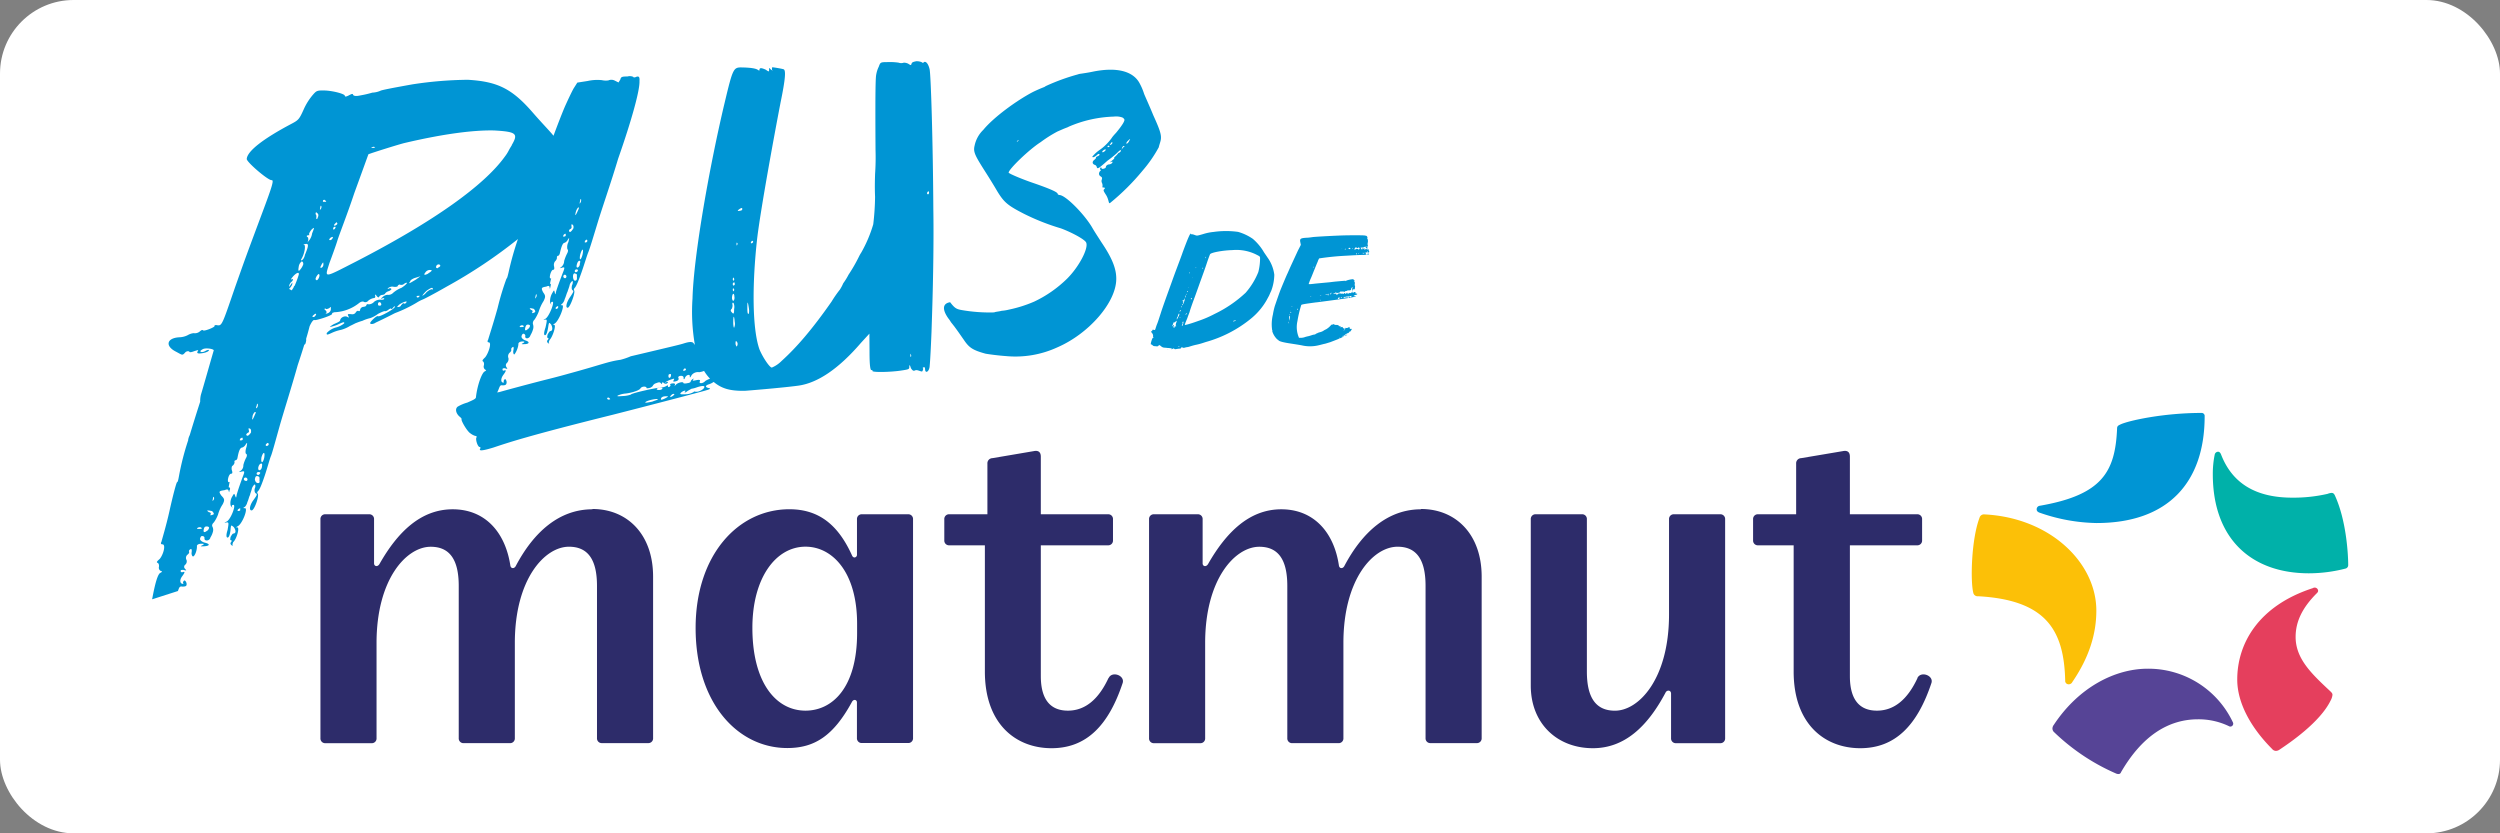 <?xml version="1.0" encoding="utf-8"?>
<svg xmlns="http://www.w3.org/2000/svg" viewBox="0 0 603.78 201.26">
  <rect x="0" y="0" width="603.78" height="201.26" fill="#808080" stroke="none"/>
  <defs>
    <style>.cls-1{fill:#fff;}.cls-2{fill:#0095d4;}.cls-3{fill:#2d2c6a;}.cls-4{fill:#00b1a9;}.cls-5{fill:#fcc007;}.cls-6{fill:#564496;}.cls-7{fill:#e53f5d;}</style>
  </defs>
  <g id="Calque_2" data-name="Calque 2">
    <g id="Logo">
      <rect class="cls-1" width="603.78" height="201.26" rx="17.78"/>
      <path class="cls-2" d="M225.41,50.39c-.09-16.16-.59-32.32-.9-33.67s-.92-2-1.36-1.72c-.22.28-.34.18-.58,0a3.31,3.31,0,0,0-1.29-.21c-.69.15-1,.22-1.13.59s-.09.49-.81,0a2.55,2.55,0,0,0-1.05-.25,1.87,1.87,0,0,1-1.28,0,15.16,15.16,0,0,0-2.78-.13c-1.63,0-1.62.1-2,1.12a6.94,6.94,0,0,0-.7,2.71c-.15,2.36-.12,10.48-.08,17.36a58,58,0,0,1-.11,5.86c0,.35-.12,2.83,0,5.5a61,61,0,0,1-.44,6.62,31.93,31.93,0,0,1-2.88,6.8,8.89,8.89,0,0,0-.57,1,38.1,38.1,0,0,1-2.52,4.38,15.07,15.07,0,0,1-1.28,2.07,9.63,9.63,0,0,1-.81,1.53,28.31,28.31,0,0,0-2,2.88c-4.63,6.63-8.38,11-12.06,14.33a7.33,7.33,0,0,1-2.36,1.61c-.5.07-2.19-2.44-3-4.39-1.7-4.8-1.85-15.31-.53-27,.88-7.13,4-24.21,5.63-32.65,1.21-5.85,1.3-7.81.72-8s-2.34-.45-2.68-.49c-.12,0-.12.36-.12.59.24.29.24.29-.23,0-.47-.47-.47-.59-.46,0s-.12.48-.82,0c-1.05-.48-1.51-.5-1.51.07,0,.23-.12.14-.35,0-.47-.37-1.75-.57-3.84-.61s-2.21.1-4.22,8.53c-3.61,15.15-7.48,36.81-7.76,47.27a46.68,46.68,0,0,0,.58,11.24,2.5,2.5,0,0,0-.52-.62c-.43-.19-1-.15-2.35.29-1,.3-4,1-6.52,1.6s-5.35,1.27-6.09,1.44a16.62,16.62,0,0,1-2.47.85c-3.11.44-4.41,1.14-12.54,3.35-2.57.73-5,1.33-5.6,1.48s-6.36,1.63-11.25,3c-.6,0-.5.39-.13-.55s.44-1.22,1-1.1c.76,0,1-.17,1-.83-.06-.4-.28-.79-.46-.65a1,1,0,0,0-.28.54c.13.13.1.26-.06.27-.61,0-.7-.91,0-1.86s.74-1.23.25-1.08c-.19.14-.46,0-.43-.11-.06-.4.09-.41.55-.42.7.24.7.24.37-.28a.76.76,0,0,1,.06-.93,1.32,1.32,0,0,0,.44-1.22,1.18,1.18,0,0,1,.31-1.34c.36-.28.46-.68.33-.81a.76.76,0,0,1,.43-.55c.18-.13.24.26.12.8s.06,1.06.21,1,.88-1.23,1-2.43c-.06-.39.3-.67.91-.7s.72.11.21.39-.37.28.24.26c1.36,0,1.48-.59.21-.94-.54-.25-.9-.63-.81-1s.31-.68.58-.56.36.39.33.52c-.19.81,1,.76,1.24-.18a5.49,5.49,0,0,0,.6-1.35,2,2,0,0,0,0-1.34,1.14,1.14,0,0,1,.39-1.08,9.93,9.93,0,0,0,1-1.9,10,10,0,0,1,1.18-2.58c.54-1.09.45-1.35-.11-2.12-.5-1-.47-1.18.75-1.37.66-.29.78-.16.83.23s.06.4.18-.14.19-.81-.11-.79l.15-.67.15-.68c-.36.29-.38-.24-.26-.78s.42-1.22.72-1.23.36-.29.21-.94a1.45,1.45,0,0,1,.24-1.08,1.45,1.45,0,0,0,.48-.82c-.06-.39.12-.53.27-.54s.36-.29.42-.56c.39-1.74.72-2.56,1.16-2.58a1.47,1.47,0,0,0,.74-.7c.45-.69.42-.55.18.52a2.63,2.63,0,0,0-.25,1.74c.27.12.15.66-.09,1.07a10.51,10.51,0,0,0-.69,1.76,1.91,1.91,0,0,1-.59,1.36c-.54.43-.54.43.08.26s.77-.17.15,1.33c-.72,1.9-1.08,2.84-1.56,4.33-.21.94-.21.94-.36.28s-.18-.52-.65.3-.64,2.16-.28,2.54c.27.12.27.12,0-.13.06-.27.09-.41.39-.42.6,0-.78,3.5-1.65,4.07-.51.28-.69.42-.21.27.63-.16.57.11.18,1.86-.42,1.22-.43,1.88-.12,1.87s.6-.69.84-2.43c.15-.68.15-.68.63-.16.42.78.39,1.58-.21,1.61-.15,0-.39.41-.63.82-.09.41-.18.81,0,.8.3,0,.24.26,0,.54s-.12.53.13.79c.3,0,.3,0,.18-.14s.09-.4.15-.67c.75-.7,1.7-3.67,1.1-3.65-.3,0-.3,0,.06-.27,1-.44,2.63-4.51,1.88-4.48-.3,0-.45,0-.09-.26a2.28,2.28,0,0,0,.72-1.24c.27-.54.45-1.35.68-1.76.06-.27.39-1.09.48-1.49a1.74,1.74,0,0,1,.68-1.1c.15,0,.18.53-.09,1.07-.12.54-.09,1.07.18,1.2s.21.39-.65,1.63-1.16,2.58-.56,2.56,2-4,1.51-4.21c-.09-.26.09-.4.12-.54.32-.15,1-1.78,1.71-3.81s1.35-4.21,1.65-4.89,1.32-4.07,2.31-7.32,3.33-10,4.87-15.2c3.3-9.4,5.29-16.68,5.16-18.79.08-1-.17-1.22-.79-1-.32.19-.74.16-.71,0a2.1,2.1,0,0,0-1.4-.09c-1.29,0-1.58.08-1.72.73l-.44.72-.9-.45a1.8,1.8,0,0,0-1.55-.05,4.18,4.18,0,0,1-1.55-.06,10.75,10.75,0,0,0-3.46.2l-2.49.39-.9,1.42c-.48.84-1.56,3.15-2.16,4.51-.69,1.63-1.63,4.05-2.69,6.9l-.06-.06c-.67-.87-2.89-3.16-4.79-5.35-5.11-5.93-8.59-7.67-15.83-8.1a92.53,92.53,0,0,0-13.38,1.1q-7.47,1.33-7.74,1.55a5.44,5.44,0,0,1-1.95.45,25.18,25.18,0,0,1-2.93.68c-1,.22-1.43.14-1.7-.09-.09-.38-.25-.36-1.12.11-.68.32-.84.34-.92,0s-2.3-1.05-4.61-1.21c-2-.05-2.17,0-3,.94a14.54,14.54,0,0,0-2.26,3.53c-1.13,2.53-1.31,2.68-3.07,3.61-6.7,3.55-10.65,6.57-10.73,8.48.14.88,5.17,5.15,6,5.09.65-.06.2,1.38-2.83,9.43-3.44,9.23-3.44,9.23-6,16.47-3.07,8.93-3.15,9.32-4.28,9.14-.47-.1-.67,0-.69.17.28.24-2.42,1.32-2.71,1.08s-.51,0-.9.31a1.81,1.81,0,0,1-1.4.35,3.41,3.41,0,0,0-1.43.48,4.83,4.83,0,0,1-2.1.52c-3,.19-3.45,2.13-.72,3.49,1.51.81,1.48.94,2.13.26a.93.93,0,0,1,1.06-.33c-.05.26.46.23,1.19-.07,1.07-.33,1.07-.33.82.07s.07.51.57.48c1-.06,2.09-.39,2.16-.78,0-.13-.31-.11-.87.19-.95.57-1.69.1-.77-.34.61-.55,2.88-.18,2.8.21-.44,1.44-2.65,9.29-3.07,10.6A6.23,6.23,0,0,0,48.35,97c-.92,2.85-1.78,5.61-2.53,8.1a3.72,3.72,0,0,0-.37,1.1c0,.11,0,.17-.05.27A64,64,0,0,0,43.22,115c-.14.78-.27,1.43-.44,1.44s-1,3.14-1.84,6.93-1.87,7.06-1.94,7.46c-.25.39-.13.65.23.63.88,0,.24,2.46-.66,3.53-.63.54-.86.81-.53.93s.41.63.34,1a.87.87,0,0,0,.51,1c.34.11.34.11-.07.39-.73.16-1.4,2.77-2.08,6.43l6.23-2c.34-.92.39-1.18,1.08-1.07.89,0,1.1-.17,1-.82-.1-.39-.39-.77-.59-.63a.78.78,0,0,0-.27.53c.15.12.13.25,0,.26-.71,0-.9-.88-.21-1.81s.75-1.2.19-1.05c-.2.14-.53,0-.51-.11-.1-.39.08-.39.61-.41.84.22.84.22.4-.28a.63.63,0,0,1,0-.91,1.07,1.07,0,0,0,.39-1.18,1,1,0,0,1,.24-1.31c.4-.28.47-.67.32-.79a.62.62,0,0,1,.45-.54c.19-.14.3.25.21.77s.16,1,.34,1c.35,0,.92-1.21.95-2.38-.1-.39.3-.66,1-.69s.86.09.29.37-.4.28.3.25c1.59-.06,1.69-.59.17-.91-.66-.24-1.12-.61-1-1s.29-.66.62-.55a.45.45,0,0,1,.44.5c-.14.79,1.27.73,1.43-.18a4.53,4.53,0,0,0,.59-1.33,1.69,1.69,0,0,0-.12-1.3c-.13-.25-.06-.65.36-1a8.59,8.59,0,0,0,1-1.87,8.5,8.5,0,0,1,1.14-2.52c.54-1.07.41-1.32-.32-2.07-.69-1-.66-1.13.76-1.33.74-.3.89-.17,1,.21s.11.39.2-.14c.25-.4.14-.78-.21-.77,0,0,.07-.39.12-.65s.12-.66.12-.66c-.4.28-.48-.23-.38-.76s.38-1.19.73-1.2.39-.28.16-.92c-.08-.52,0-.91.19-1a1.25,1.25,0,0,0,.49-.8c-.11-.39.09-.53.26-.53s.4-.28.44-.55c.31-1.7.62-2.49,1.14-2.52a1.52,1.52,0,0,0,.81-.69c.46-.68.44-.55.25.5-.34.93-.28,1.58-.13,1.7.32.11.23.63,0,1a8.16,8.16,0,0,0-.65,1.72,1.57,1.57,0,0,1-.58,1.33c-.59.42-.59.42.13.25s.89-.17.29,1.29c-.67,1.85-1,2.78-1.43,4.23-.16.92-.16.92-.4.28s-.26-.51-.74.3-.55,2.1-.09,2.47c.32.12.32.12,0-.13.05-.26.07-.39.42-.41.7,0-.6,3.42-1.57,4-.57.28-.77.42-.22.27.73-.16.68.1.38,1.81-.38,1.18-.32,1.83,0,1.82s.64-.68.76-2.38c.11-.66.11-.66.72-.16.57.76.61,1.54-.09,1.57-.18,0-.42.41-.66.81-.07.39-.14.79,0,.78.35,0,.3.25.08.52s-.09.52.22.77c.35,0,.35,0,.2-.14s.07-.39.11-.65c.82-.69,1.66-3.6,1-3.57-.35,0-.35,0,.05-.26,1.12-.44,2.67-4.43,1.79-4.39-.34,0-.52,0-.13-.25.18,0,.64-.68.73-1.21.27-.53.4-1.32.65-1.72,0-.26.35-1.06.42-1.46s.53-1.06.7-1.07.26.51,0,1c-.09.53,0,1,.32,1.16s.28.38-.62,1.59-1.13,2.53-.43,2.5,2-3.88,1.39-4.11c-.13-.25.07-.39.09-.52.37-.15,1-1.75,1.67-3.74s1.22-4.1,1.51-4.77,1.19-4,2.07-7.14,3-9.81,4.4-14.83c.59-1.76,1.11-3.38,1.58-4.92.26-.06.33-.31.46-1a3.72,3.72,0,0,1,0-.48c.31-1,.58-2,.82-2.95.44-1,.93-1.67,1.2-1.51s4.16-1.07,4.22-1.46.21-.28.57-.43a10.15,10.15,0,0,0,6-2.25c.37-.29.9-.46,1.19-.22a.9.9,0,0,0,1-.33A3,3,0,0,1,90.2,72c.33,0,.52-.17.41-.55s.07-.4.34,0,.58.48.62.21a1,1,0,0,1,.73-.44c.33,0,.68-.18.7-.32a1.58,1.58,0,0,1,.92-.59c.35-.15.72-.44.58-.56s-.29-.24-.66,0c-.17,0-.34,0-.15-.12a1.51,1.51,0,0,1,1.37-.37c.64.09,1-.07,1-.2s.4-.43.54-.31a1,1,0,0,0,1-.2c.37-.29.7-.32.68-.18s-.6.7-1.32,1.14a7,7,0,0,0-2,1.2,1.6,1.6,0,0,1-1.39.49,2,2,0,0,0-1.25.62c-.37.28-.4.42,0,.26s.5,0,.48.1-.38.29-.86.19a2.37,2.37,0,0,0-1.56.5A1.81,1.81,0,0,1,89,73.5a.37.37,0,0,0-.55.3c0,.13-.37.29-.71.31a.88.88,0,0,0-.77.71c0,.26-.23.41-.38.29s-.5,0-.73.44a1,1,0,0,1-1,.33c-.81-.07-1-.06-.73.45s.1.38-.35.15-1.51.11-1.64.9c0,.26-.76.57-1.47.88-.55.3-.93.58-1,.72a10.57,10.57,0,0,0,1.74-.52c1.62-.76,1.78-.77,1.72-.37a5.12,5.12,0,0,1-2,1,4.66,4.66,0,0,0-2.21,1.33c-.09.52.08.51,1.35-.09a10.29,10.29,0,0,1,2.1-.67,8,8,0,0,0,2.14-.93c.71-.31,1.45-.75,1.61-.76a11.49,11.49,0,0,1,1.41-.49,9.28,9.28,0,0,1,1.92-.66,6.7,6.7,0,0,0,1.82-1c.89-.46,1.6-.77,1.75-.65a1.44,1.44,0,0,0,.71-.31c.37-.29.72-.44.7-.31s.32.11.54-.3c.4-.43.4-.43.34,0-.42.56-3.67,2.36-4,2.12S89.46,77.65,89.4,78s.77.34,1.34-.09c.35-.16,2.31-1.08,4.65-2.29a32.3,32.3,0,0,0,5.15-2.47,10.51,10.51,0,0,1,1.43-.77c.16,0,2.83-1.39,6-3.21a120.14,120.14,0,0,0,17.12-11.44,72.72,72.72,0,0,0-2.27,8.08c-.19.8-.35,1.47-.5,1.48a64.37,64.37,0,0,0-2.14,7.1c-1.11,4-2.19,7.23-2.28,7.64-.25.4-.16.66.14.65.76,0,0,2.52-.86,3.61-.58.55-.8.83-.53,1s.3.65.2,1a.89.89,0,0,0,.36,1c.27.12.27.12-.1.4-.64.16-1.81,3.14-2.16,6.22,0,.43-.68.69-2.09,1.32a9.7,9.7,0,0,0-2.35,1c-.67.58-.35,1.65.46,2.37.28.2.54.51.53.62-.31.13,1.31,3,2.15,3.47a3.48,3.48,0,0,0,1.14.59c.3,0,.43.19.25.42-.21.56.36,2.28.81,2.25.15,0,.28.2.11.43-.37.57.55.52,3.19-.29,3.58-1.19,8.16-2.78,28.9-7.94,11.77-3,20.77-5.4,21.82-5.69,1.64-.46,2-.59,1.22-.76s-.85-.62.19-.91a4.52,4.52,0,0,0,1.08-.55h0c2,1.66,4,2.19,7.51,2.15,3.54-.27,10.25-.87,13-1.26,4.54-.65,9.59-3.95,15.1-10.37l2-2.18L210,85c0,3.39.21,4.42.46,4.38s.25.08.26.19c-.24.39,4.17.33,6.8-.06,2-.3,2.12-.32,2.08-1,.1-.49.1-.49.4.41.28.43.55.75.92.57s.62-.09,1.13.07.65.26.76,0,.22-.5.09-.6,0-.23.24-.27.26.2.28.55c.07,1,.92.57,1.09-.64.16-1.7.31-4.73.46-8.44l.16-5C225.39,67,225.53,57.1,225.41,50.39ZM134.78,74.33c-.21.28-.36.28-.36.28s-.3,0-.24-.25a.93.93,0,0,1,.54-.43C134.86,73.93,134.81,74.2,134.78,74.33Zm1.73-7.14a.43.43,0,0,1-.27-.79c.18-.14.45,0,.54.25S136.66,67.19,136.51,67.19Zm4.74-8.89a.73.73,0,0,1,.38-.42c.15,0,.26.12.2.39s-.35.28-.5.29S141.22,58.43,141.25,58.3Zm-.54,3.09c-.14.67-.41,1.22-.56,1.23s-.17-.53,0-1.2C140.6,59.93,141,59.91,140.71,61.39Zm-.65-12.73c.12-.54.15-.68.27-.55a1.19,1.19,0,0,1-.21.94C139.91,49.33,140,49.06,140.06,48.66Zm0,15.16c-.21.95-1,1.12-.77.17.11-.53.35-1,.65-1S140.15,63.28,140,63.82Zm-1-12.58a2.56,2.56,0,0,1,.54-1.1c.32-.15.26.12,0,.67C139,52.17,138.81,52.31,139.05,51.24Zm.13,13.82c.29,0,.41.12.38.25a.51.51,0,0,1-.53.43c-.15,0-.27-.12-.21-.39A.44.44,0,0,1,139.18,65.06Zm-.36,1c.3,0,.54.23.51.37s0,.53,0,.8-.12.54-.42.56-.5-.38-.53-.91S138.53,66,138.82,66Zm-1.11-10.73a.51.51,0,0,0,.29-.68c0-.53,0-.53.24-.41s.32.52.23.92c-.44.69-.83,1.11-1,.72C137.32,55.71,137.53,55.44,137.71,55.29ZM48,127.75c-.35,0-.53,0-.3-.24s1.1-.31,1,.21Zm1.82.57c-.4.28-.75.3-.63-.36s.31-.79.66-.81.69.1.64.37A1.18,1.18,0,0,1,49.79,128.32Zm1.78-4.1c-.57.28-1.1.3-.7,0a.39.39,0,0,0-.43-.5l-.46-.37c.2-.14.7,0,1.21.08C51.49,123.7,51.77,124.08,51.57,124.22Zm-.09-3.38c-.22.27-.2.14-.1-.38s.09-.53.24-.4A.67.67,0,0,1,51.48,120.84Zm6.57-14.47c-.18,0-.18,0-.13-.25s.41-.41.59-.42a.94.94,0,0,1,.1.38C58.56,106.34,58.39,106.35,58.05,106.37Zm0,16.78c-.22.27-.4.27-.4.27-.17,0-.35,0-.3-.24a1,1,0,0,1,.59-.42C58.08,122.75,58,123,58,123.15Zm1.38-7c-.52,0-.78-.48-.38-.76a.46.46,0,0,1,.64.22A.38.38,0,0,1,59.4,116.18Zm1.21-11.76c-.46.67-.87,1.08-1.15.71-.15-.12.07-.39.27-.54a.44.44,0,0,0,.29-.66c-.08-.52-.08-.52.24-.4S60.68,104,60.61,104.42Zm1.3-6.3c.09-.53.11-.66.26-.54a1,1,0,0,1-.16.92C61.79,98.77,61.83,98.51,61.91,98.12Zm-1,2.51a2.07,2.07,0,0,1,.53-1.06c.36-.15.32.11.05.64C61,101.54,60.76,101.68,61,100.63Zm1.29,16.06c-.35,0-.62-.36-.71-.88.07-.39.14-.78.48-.8s.65.23.63.36a5.39,5.39,0,0,1,0,.78C62.79,116.53,62.59,116.68,62.24,116.69Zm0-2c-.17,0-.32-.12-.27-.38a.44.44,0,0,1,.39-.28c.34,0,.49.1.47.24S62.58,114.72,62.23,114.74Zm1-1.88c-.15.92-1,1.1-.89.18.09-.53.34-.93.68-1S63.33,112.34,63.24,112.86Zm.58-2.37c-.11.65-.37,1.19-.55,1.2s-.25-.51-.14-1.17C63.55,109.07,64.07,109,63.82,110.49Zm.48-2.76c-.17,0-.15-.12-.13-.26s.41-.41.41-.41c.18,0,.33.11.28.38S64.47,107.72,64.3,107.73ZM91.71,73.82c-.33,0-.47-.09-.41-.49a.36.36,0,0,1,.54-.3.69.69,0,0,1,.25.5C92.05,73.8,91.88,73.81,91.71,73.82Zm6.37-.72c-.2.28-.37.29-.52.17-.31-.11-.35.16-.72.45,0,.26-.4.42-.73.44s-.15-.12.25-.54C97.29,72.9,98.66,72.54,98.08,73.1ZM89.82,35.63c.36-.29.5-.17.8-.07a.93.93,0,0,1-.51.17C89.63,35.78,89.49,35.66,89.82,35.63Zm-9,18.48a2.74,2.74,0,0,0,.39-.42c.17,0,.28.24.26.37s-.4.42-.56.43C80.58,54.52,80.61,54.39,80.82,54.11Zm-.33.94a.43.43,0,0,1,.37-.29c.17,0,.31.1.12.25a.48.48,0,0,1-.39.42C80.42,55.44,80.44,55.31,80.49,55.05Zm-.39,2.23c.19-.15.33,0,.3.1a1.24,1.24,0,0,1-.42.55c-.35.16-.49,0-.47-.09A1,1,0,0,1,80.1,57.28Zm-3.49-5.79c.3.1.37.61.14,1-.07.39-.26.54-.37.29,0-.26.14-.79-.14-1C76.17,51.27,76.36,51.12,76.61,51.49ZM72.09,66.55c-.31,1-.63,1.77-.92,2.45a.64.64,0,0,0-.27.45l-.45.68-.65-.36a3.17,3.17,0,0,0,.75-1c.12-.66.12-.66-.34,0s-.42.55-.35.16a1.65,1.65,0,0,1,.47-.81,1.28,1.28,0,0,0,.43-.55c0-.13-.12-.25-.31-.11-.35.16-.14-.11.29-.66C71.76,65.67,72.42,65.62,72.09,66.55Zm1.14-2.67a4,4,0,0,1-.71,1.22c-.43.55-.55.3-.38-.62a1.92,1.92,0,0,1,.73-1.35C73,63.12,73.32,63.36,73.23,63.88Zm.42-2.35c-.14.78-.57,1.33-.89,1.36,0,0-.15-.12.07-.4.71-1.21,1.06-3.18.62-3.4-.33,0-.15-.12.35-.16C74.65,58.74,74.5,59.52,73.65,61.53Zm.74-3.16c-.21.28-.21.28,0-.13a1.62,1.62,0,0,0,0-.9c-.44-.22-.39-.49.1-.53.17,0,.33,0,.19-.14s.12-.65.54-1.2c.78-.71.75-.58.16.89A3.56,3.56,0,0,1,74.39,58.37ZM75.92,76.5c-.19.14-.5,0-.48-.1s.41-.41.59-.56.34,0,.32.11A1.36,1.36,0,0,1,75.92,76.5Zm1.22-9.81a1.71,1.71,0,0,1-.5.94c-.18.15-.47-.09-.42-.35a2.38,2.38,0,0,1,.68-1.09C77.07,66.18,77.21,66.3,77.14,66.69Zm.2-16.55c.07-.39.1-.52.24-.41a.74.74,0,0,1-.15.79C77.22,50.8,77.25,50.66,77.34,50.14ZM78.1,64c-.07.39-.29.67-.62.69-.16,0-.12-.25.12-.65a2,2,0,0,1,.45-.68A2.09,2.09,0,0,1,78.1,64ZM78,48.54c0-.26.21-.27.38-.29.28.24.42.36.39.49l-.49,0C78.07,48.79,77.93,48.68,78,48.54Zm1.92,26.13a1.17,1.17,0,0,1-.82,1c-.36.16-.67.05-.34,0,.21-.28.09-.53-.2-.77s-.26-.37.07-.39c.12.25.48.09.84-.06C80,74,80,74.14,79.87,74.67Zm21.4-3.11c-.2.27-.37.29-.37.29-.16,0-.33,0-.29-.24-.15-.13,0-.14.35-.16S101.46,71.41,101.27,71.56Zm-.69-4.15c-2,1.2-2,1.2-1.55.51,0-.27.58-.57.93-.73.52-.17,1.2-.35,1.55-.51C101.69,66.53,101.49,66.81,100.58,67.41Zm3.89,2.46c-.31-.11-1,.21-1.58.78-.41.55-1,.86-.93.72s.61-.83,1.17-1.27c.91-.59,1.26-.75,1.36-.36S104.46,70,104.47,69.87Zm-1.87-3.93a1.3,1.3,0,0,1,1.09-.74c.49,0,.64.08.45.23,0,.13-.55.44-.92.73C102.52,66.47,102.35,66.48,102.6,65.94Zm3.11-1.16c-.33,0-.48-.09-.44-.36a.66.66,0,0,1,.57-.57c.17,0,.48.1.44.36S105.91,64.5,105.71,64.78Zm17.85-29.69a13.81,13.81,0,0,0-.82,1.4,8.77,8.77,0,0,1-.81,1.26c-5,7-17.13,15.69-36,25.42-8.06,4.12-7.56,4.08-6.42.37.6-1.61,1.53-4.14,1.93-5.46s2.41-6.41,4.09-11.47c1.85-5.07,3.39-9.34,3.39-9.34.18-.15,7.71-2.52,8.85-2.76,9.18-2.16,16.57-3.13,21.58-3C124.8,31.82,125.21,32.3,123.56,35.09ZM125.85,79c-.3,0-.46,0-.24-.26s1-.3.84.23Zm1.5.6c-.36.28-.67.29-.51-.38s.33-.81.63-.82.58.11.52.38A1.32,1.32,0,0,1,127.35,79.57Zm1.85-4.2c-.51.29-1,.31-.6,0,.06-.27,0-.53-.33-.52l-.35-.38c.18-.14.6,0,1,.09C129.17,74.84,129.38,75.23,129.2,75.37Zm.2-3.46c-.21.27-.18.14-.06-.4s.13-.53.24-.41A.84.84,0,0,1,129.4,71.91Zm7.24-15.1c-.06.27-.21.28-.5.29s-.15,0-.08-.26.38-.42.53-.42A1.06,1.06,0,0,1,136.64,56.81Zm10.42,39.68c-.15,0-.43-.08-.42-.3s.32-.24.46-.14a1.29,1.29,0,0,1,.27.31C147.36,96.47,147.21,96.48,147.06,96.49Zm18-7.18c0-.23.32-.36.32-.36a.25.25,0,0,1,.27.31c0,.12-.31.25-.45.26C164.91,89.54,164.92,89.43,165.07,89.31Zm-3.62,1.6c0-.34,0-.57.33-.59s.3,0,.28.32-.19.57-.34.58S161.44,91.13,161.45,90.91ZM157.52,97c-1.51.32-2,.35-1.48,0s2.86-.86,2.84-.52C158.87,96.55,158.27,96.7,157.52,97Zm1.08-3c0-.22.47-.36.76-.38.59,0,.73.06.57.29s-.46.26-.75.28S158.59,94.12,158.6,94Zm2.68,1.83a5.57,5.57,0,0,1-.91.51c-.61.26-.76.27-.75,0s.34-.58.93-.62S161.44,95.71,161.28,95.83Zm1.2-.19c-.46.25-.62.37-.6.15s.64-.83.92-.62C163,95.16,162.79,95.39,162.48,95.64Zm5.51-1c-.14-.11-.43-.09-.44,0s-.91.51-1.65.56c-1.63.11-1.77,0-1.46-.35.63-.6,1.52-.66.9-.17,0,.22.29.09.75-.28l.91-.51a5.75,5.75,0,0,0,1.2-.31c1.2-.42,1.94-.47,1.92-.13C170.09,94,168.72,94.76,168,94.59ZM170.35,92c-.63.72-1.66.68-1.33.1.17-.35-.12-.44-.87-.28s-1,.19-.72-.17.31-.24-.14-.1c-.16.12-.46.37-.48.59s-.46.37-.75.39c-.6.16-1,.07-1,0,0-.45-1.32-.13-1.79.35-.31.36-.46.37-.3.13s0-.45-.41-.42c-.6,0-.91.29-.62.38a.49.49,0,0,1-.32.47c-.16.12-.3,0-.29-.09,0-.34-.13-.33-.28-.2a2.48,2.48,0,0,1-1.35.42c-1.48.11-7.18,1.38-7.35,1.73a6.5,6.5,0,0,1-1.95.35c-1.19.08-1.49.1-1.17-.14a5.91,5.91,0,0,1,1.66-.45c1.18-.08,3.44-.67,3.78-1.25s1.51-.55,1.48-.1c0,.11.29.09.89-.06.3-.14.61-.38.62-.49a1.27,1.27,0,0,1,.78-.61c.75-.28.9-.29,1.17,0s.13.32.3,0c0-.23.17-.35.44,0,.43.19.58.18.89-.07.16-.23,0-.33-.28-.2s-.31.24-.3.13.46-.37,1.06-.63c1.21-.42,1.21-.42,1,0s-.17.46.57.29c.45-.14.61-.37.63-.6-.27-.43,0-.67.48-.7s.72.17.7.51.12.43.29.09c.2-.8,1.24-1.1,1.21-.54s.12.33.45-.25a1.92,1.92,0,0,1,1.8-.69,4.8,4.8,0,0,0,1.19-.31,11,11,0,0,0,1.44,1.88A5.57,5.57,0,0,0,170.35,92Zm7.11-23.28c-.24.38-.49.31-.49-.15a.46.46,0,0,1,.36-.4A.84.84,0,0,1,177.46,68.67Zm-.23,1.52c-.12.25-.25,0-.25-.3s.12-.48.24-.15C177.35,69.83,177.35,70.17,177.23,70.19Zm0-3.07a.48.48,0,0,1,0,.57c-.13.13-.25-.08-.25-.31S177.08,66.91,177.2,67.12Zm.17,4.65c0,.45-.12.82-.37.85a1.26,1.26,0,0,1-.25-.75C176.86,70.71,177.36,70.63,177.37,71.77Zm-.72,2.85a1.91,1.91,0,0,0,.24-1c-.13-.44,0-.68.24-.5a2.37,2.37,0,0,1,.14,1.47c0,1.14-.11,1.27-.49.87S176.4,75,176.65,74.62Zm.66,4.47c-.12.13-.25-.42-.26-1.22,0-1.83.23-1.86.37-.17A2.07,2.07,0,0,1,177.31,79.09Zm.55,4.6a2.69,2.69,0,0,1-.25-.65c0-.34,0-.68.11-.7s.38.29.39.63S178,83.67,177.86,83.69ZM178,59.23c-.12.14-.12-.09-.12-.32s0-.46.24-.15A.72.72,0,0,1,178,59.23Zm.67-8.32c-.6.11-.6,0-.24-.3.6-.44.84-.48.84-.14S179,50.85,178.67,50.91Zm2.09,24.91c-.25,0-.26-.65-.27-1.45,0-1.71.1-1.73.37.06C181,75.21,180.88,75.8,180.76,75.82Zm.77-17.06c-.24,0-.24-.07-.12-.32s.24-.27.24-.27a.2.2,0,0,1,.24.19C181.9,58.59,181.65,58.74,181.53,58.76ZM220,86.11c-.11.25-.12,0-.14-.34s0-.46.12-.13C220.08,85.74,220.1,86.09,220,86.11Zm3.91-39.34a.52.52,0,0,1,.21-.51c.11-.14.24,0,.25.19C224.37,46.92,224.14,47.08,223.88,46.77Z"/>
      <path class="cls-2" d="M229.34,77.29c.12.2.25.39.37.58,1.16,1.4,2.43,3.31,3.08,4.22,1.28,1.92,2.2,2.49,5.24,3.33.9.16,3.11.45,4.94.58a24.21,24.21,0,0,0,12.39-2.11c7.58-3.28,14.16-10.79,14.23-16.44.05-2.52-1-5.12-3.55-8.89-.57-.9-1.63-2.49-2.27-3.61-1.9-3.24-6.42-7.81-7.89-7.85-.18,0-.46-.18-.44-.28,0-.4-1.77-1.19-5.56-2.51-3-1-6.31-2.42-6.28-2.62,0-.79,4.84-5.51,7.73-7.36a30.83,30.83,0,0,1,4.08-2.58l1.52-.66,1-.39.15-.09A29.63,29.63,0,0,1,269,28.16a4.47,4.47,0,0,1,1.86.15,1,1,0,0,1,.66.49c.24.28-.44,1.42-2,3.3-.51.52-1,1.14-1,1.19a12.61,12.61,0,0,1-2.71,2.76,9.08,9.08,0,0,0-2,1.78c.06.3.58.13,1.31-.56.14-.11.33-.14.41,0s-.12.34-.45.47-.46.25-.37.42a2.36,2.36,0,0,1-.45.47c-.57.45-.45,1.05.25,1.22a.81.81,0,0,1,.38.52c.15.47.34.44,2.58-1.56a23.51,23.51,0,0,0,2.35-1.9c.45-.47.8-.75.89-.59s-.12.34-.4.56.13-.18-.22.09a5.6,5.6,0,0,1-.82.89c-.21.17-.17.25-.17.25.09.17-.19.39-.54.67-.63.5-.63.5-.31.36s.52-.17.39.17a1.09,1.09,0,0,1-.79.39,1,1,0,0,0-.75.47c0,.36-.15.47-.59.58-.26.09-.49,0-.51-.19s-.09-.17-.23-.06a.42.42,0,0,0,0,.5c.09.17.11.39-.05.28a1.17,1.17,0,0,0-.29.58.73.73,0,0,0,.41.75c.32.22.36.3.28.71a1,1,0,0,0,0,.81,1.51,1.51,0,0,1,.15.83c-.05.27,0,.35.18.33.38-.06.51.19.23.41s-.15.47.41,1.33c.8,1.27.58,2.25,1,2a55.36,55.36,0,0,0,7.86-7.82,31.41,31.41,0,0,0,3.92-5.67c0-.14.16-.61.3-1.09.48-1.48.28-2.4-1.64-6.62-.88-2.16-1.92-4.43-2.21-5.15a14.2,14.2,0,0,0-1.05-2.49c-1.53-3-5.55-4.09-11.49-2.85-1.16.24-2.35.4-2.72.46a3.18,3.18,0,0,0-.79.18,50.36,50.36,0,0,0-7.53,2.73,2.76,2.76,0,0,0-.49.29q-1.4.54-2.76,1.2c-4,2.09-9.53,6.14-12,9.15a7.4,7.4,0,0,0-2.12,3.86c-.35,1.44.07,2.3,2.42,6,1.07,1.67,2.43,3.88,3,4.88,1.68,2.77,2.53,3.51,6.6,5.59a54.58,54.58,0,0,0,8.82,3.47c2.53.93,5.84,2.69,6.12,3.45.59,1.4-1.75,5.84-4.59,8.68a29.09,29.09,0,0,1-7.94,5.55,31.16,31.16,0,0,1-6.11,1.94,10,10,0,0,1-1.78.29c-.64.19-1.56.23-1.79.39a39.21,39.21,0,0,1-7.82-.56c-1.31-.23-1.72-.45-2.83-1.9C227.06,73.38,228,75.61,229.34,77.29Zm16.27-43.08c-.09,0,0-.19.45-.43C245.92,34.06,245.7,34.23,245.61,34.21Zm26.69-.1c.72-.69.79-.75.37,0-.12.33-.47.61-.59.58S272,34.48,272.3,34.11Zm-5.56,2.46c-.21.17-.47.25-.51.17s0-.28.19-.39C267.05,35.85,267.3,36.12,266.74,36.57Zm1-1.06c-.08.06-.24,0-.24,0a.26.26,0,0,1,.06-.28.23.23,0,0,1,.34.08C268,35.43,268,35.48,267.78,35.51Zm.65-.64a1.72,1.72,0,0,1-.39.2,1.3,1.3,0,0,1,.26-.45c.23-.3.3-.36.35-.28S268.71,34.65,268.43,34.87Zm2.53,1c.12-.34.35-.64.47-.62s.3,0,.16.12a2.53,2.53,0,0,0-.52.52C270.89,36.32,270.84,36.23,271,35.9Z"/>
      <path class="cls-2" d="M307,70.28c-.27.54-.44,1-.5,1.11s-.33.62-.65,1.2A16,16,0,0,1,302,77.05a29.8,29.8,0,0,1-10.82,5.56l-.7.23a14.71,14.71,0,0,1-1.52.41c-.73.15-1.43.38-1.57.42a2.75,2.75,0,0,1-.55.15A3.89,3.89,0,0,0,286,84c-.36,0-.45,0-.43-.09s-.19-.15-.28.08-.25.19-.65.23-.64.11-.77.11-.17,0-.25-.08-.15-.16-.44,0-.28.12-.22,0,.06-.11,0-.11l-.69-.09c-.31,0-.78-.08-1-.08a1.29,1.29,0,0,1-.87-.36c-.38-.31-.47-.31-.58-.16a.41.41,0,0,1-.3.2c-.09,0-.3,0-.57-.05a.7.7,0,0,1-.61-.23.65.65,0,0,0-.37-.2c-.08,0-.05-.19.07-.66.23-.77.35-1,.52-.92s.08,0,0-.08a.47.47,0,0,1-.07-.38,1,1,0,0,0-.27-.7c-.29-.35-.28-.43-.1-.43s.19-.08.19-.11c-.14-.2.1-.31.35-.23s.29.08.39-.23.22-.74.43-1.24.55-1.62.82-2.43c.4-1.31,1.59-4.59,2.34-6.67.16-.42.78-2.2,1.43-3.93s1.37-3.63,1.57-4.25c1.23-3.31,1.74-4.47,1.92-4.47s.08,0,.06.12a.17.17,0,0,0,.17,0,2.66,2.66,0,0,1,.76.2c.58.19.44.23,2-.22a11.93,11.93,0,0,1,2.51-.52A21.35,21.35,0,0,1,299,56a12,12,0,0,1,3.58,1.69,12.69,12.69,0,0,1,2.49,2.91c.23.43.73,1.09,1,1.52a9.1,9.1,0,0,1,1.69,4.23A11.57,11.57,0,0,1,307,70.28ZM282,84.32c-.13,0-.21,0-.12,0a.33.33,0,0,1,.26,0C282.27,84.29,282.17,84.32,282,84.32Zm2-5.63c-.08,0-.05-.46.09-.77s.08-.46-.06-.43a.28.28,0,0,0-.07.16c0,.07,0,.07-.1.07a.22.22,0,0,0-.2.16s-.06.07-.14,0-.15.08-.18.27-.2.43-.27.54,0,.2.13,0,.35-.27.31,0-.07.15-.16.15.08.31.21.31.1-.08.12-.19.09-.23.13-.23.08.07.06.15-.1.08.05,0A.18.18,0,0,0,284.07,78.69Zm.79-2.78c0-.15,0-.23-.06-.19a1.84,1.84,0,0,0-.3.73c0,.08-.07.16-.11.16s-.07.15-.11.34c0,.35,0,.31.26-.23A5.84,5.84,0,0,0,284.86,75.91Zm.38-.92c0-.08-.08-.08-.12-.08a.74.74,0,0,0-.14.31c0,.19,0,.19.08,0A1,1,0,0,0,285.24,75Zm.83-2.28a.43.43,0,0,0,.08-.46l0-.31-.09.27a.39.39,0,0,1-.28.34.4.4,0,0,0-.25.16c0,.11,0,.11.09,0s.28-.08.18.23-.06.35.11.35H286C285.81,73.21,285.85,73,286.07,72.71Zm-.6,1.47,0-.27c-.08,0-.08,0-.11.15S285.37,74.25,285.47,74.18Zm-.31,2.51a.24.24,0,0,0-.11-.12s-.09,0-.09,0,0,.12.07.12S285.16,76.73,285.16,76.69Zm.55-3.13a.15.15,0,0,0,0-.12s-.09,0-.15.12,0,.15,0,.15S285.69,73.68,285.71,73.56ZM287.23,66s.09,0,.11-.12,0-.11,0-.11-.1.08-.15.11S287.14,66,287.23,66Zm-.84,5.6c0-.11,0-.27-.08-.27l-.05.27c0,.16,0,.23.05.23S286.41,71.79,286.39,71.63Zm.15-.58c0-.08-.08-.08-.1,0s0,.19.06.16A.19.19,0,0,0,286.54,71.05Zm.21-.5c.05,0,.1-.08.12-.15s0-.12-.08-.08-.1.08-.11.15S286.67,70.55,286.75,70.55Zm-1.27,8.15s.13,0,.13,0a3.17,3.17,0,0,1,.14-.5c.13-.5,0-.69-.17-.31,0,.16,0,.23.05.23s.08,0,0,.08S285.34,78.7,285.48,78.7Zm1.59-9.23c0,.08,0,.16,0,.12s.1-.12.07-.16S287.09,69.35,287.07,69.47Zm-2.28,14.22c-.09,0-.18,0-.19.07s0,.08.12.08a.12.12,0,0,0,.1-.08C284.92,83.73,284.83,83.69,284.79,83.69Zm1.81-7.92c.08-.23,0-.19-.19.08-.15.11-.17.19,0,.15A.32.32,0,0,0,286.6,75.77Zm1.33-8.69c0,.12,0,.19,0,.15s.07-.15.08-.19S288,67,287.93,67.08Zm16.39-4.75c0-.39-.15-.43-1.08-.9a10.81,10.81,0,0,0-5.58-1c-2.3.06-5.16.58-5.41,1-.05.07-.46,1.15-.84,2.31s-1.05,3-1.46,4.13-1.12,3.16-1.61,4.47-.94,2.63-1,2.9-.33.88-.5,1.38-.46,1.12-.55,1.39-.17.47-.13.5.95-.14,3.16-.94a26.13,26.13,0,0,0,4-1.71,29.78,29.78,0,0,0,7.52-5.13,17.33,17.33,0,0,0,3.06-5A13.25,13.25,0,0,0,304.32,62.33Zm-15.53,2.32c0,.08,0,.15.06.12a.18.18,0,0,0,0-.2C288.86,64.5,288.81,64.5,288.79,64.65Zm-1.06,7.65a.21.21,0,0,0,.11-.16c.1-.07.07-.15,0-.15s-.1.08-.2.15S287.64,72.3,287.73,72.3Zm2.69-7.41a.13.13,0,0,0,.15-.11.08.08,0,0,0-.08-.08s-.09,0-.1.08S290.33,64.89,290.42,64.89Zm.76-2.62c0,.12.06.15.06.12s.07-.12,0-.2a.13.13,0,0,0-.06-.15A.23.23,0,0,0,291.18,62.27Zm7.31,15.18c0-.08-.07-.08-.17,0a1.85,1.85,0,0,0-.27,0c-.08,0-.14.08-.2.16s0,.11.26,0S298.49,77.48,298.49,77.45Z"/>
      <path class="cls-2" d="M330.4,61c-.12,0-.19,0-.09-.19s0-.18,0-.18-.1.11-.11.18-.11.18-.27.18a.21.21,0,0,0-.22.15s.06.07.12,0,.07,0,.06.11,0,.15.09.15.11.07.11.07-.42.11-.85.1c-.91,0-2.48.09-4.16.19a64,64,0,0,0-6.49.65,4.11,4.11,0,0,0-.37.84c-.19.4-.53,1.28-.79,1.9s-.62,1.58-.87,2.12-.43,1.14-.48,1.25-.07.18,1.38,0c.93-.1,3.15-.3,3.55-.34s1.09-.14,1.78-.2c1.85-.17,2.25-.2,2.2-.13s0,.07.07,0,.17-.08.18-.11a6.29,6.29,0,0,1,1.6-.32c.08,0,.11,0,.06.11s0,.11.1.11.18.11.1.33,0,.15.06.15.07.26,0,.7c0,.11.05.18.09.18a1,1,0,0,1,0,.33c0,.19-.06.37,0,.44s0,.11-.1.11-.07,0-.06-.11-.08,0-.13.07a.86.86,0,0,1-.34.15c-.12,0-.14-.33,0-.37s.16-.22-.05-.18a.28.28,0,0,0-.22.18,1.16,1.16,0,0,1-.06.33c-.1.15-.19.18-.5.18a1,1,0,0,0-.45.07c0,.07-.21.07-.34.11s-.24,0-.25.1,0,.11-.1.11-.15,0-.14-.11-.15,0-.36,0-.4,0-.44,0-.09.08-.1.15-.18.14-.55.18c-1,.1-1.05.14-1,.21s.06.07.14.07a.92.92,0,0,1,.37-.07c.21,0,.28,0,.18.12s0,.14.1.11a.21.21,0,0,0,.22-.15c0-.15.72-.25.77-.1s.12,0,.13,0,.14-.11.28,0,.18.08.36-.07.18-.1.25,0,.06.11.14.11.12,0,.1-.15,0-.14.13,0,.14.11.11,0a.07.07,0,0,1,.06-.11s.06.07.05.14.17.19.28,0,.18-.15.17-.08.55,0,.53-.1,0-.15.15-.15.11,0,.06.11,0,.08.1.08.17,0,.17-.07a.17.17,0,0,1,.18-.11c.16,0,.23,0,.21.18s.05.19.21.19c.43,0,.35.26-.14.33a.54.54,0,0,0-.34.18.94.94,0,0,1-.26.11.22.22,0,0,0-.13,0s.08,0,.59,0c.87,0-.57.33-3.29.71l-3.36.45c-1.34.17-2.56.35-2.76.35-2.79.38-3.49.48-3.56.66a28.34,28.34,0,0,0-.91,3.85A6.5,6.5,0,0,0,313.5,81l.22.59.48,0a3.14,3.14,0,0,0,1.07-.22c.33-.1.7-.17.87-.21l.58-.18a3.21,3.21,0,0,1,.71-.18.57.57,0,0,0,.38-.18c.05-.07.1-.11.09-.07s.16,0,.34-.14a4.13,4.13,0,0,1,.55-.18,2.71,2.71,0,0,0,.81-.33,3.34,3.34,0,0,1,.65-.36,4.49,4.49,0,0,0,1.19-1c.19-.15.32-.25.31-.18s0,.11.15,0,.25-.07.32,0a.81.81,0,0,0,.5.11c.47,0,.69.16.66.34s0,.15.07,0,.33-.11.3.07,0,.22.22.12.25,0,.37.15.17.22.29.18.12,0,.1.15-.08.22-.12.22-.14.11-.1.14.4-.29.4-.54,0-.19.06-.11.71,0,.74-.14.26-.11.22.11a.3.3,0,0,0,.43.26c.17,0,.16,0,0,.29s-.61.81-.71.73-.95.44-1,.62a1.25,1.25,0,0,1-.41.36c-.78.4-2.14.9-3,1.23-.5.14-1.13.36-1.34.39s-.95.25-1.61.39a8.85,8.85,0,0,1-3.8,0c-.54-.12-1.82-.31-2.82-.47-1.82-.27-2.73-.53-2.92-.79a.27.27,0,0,0-.22-.15,4.68,4.68,0,0,1-1.26-2,.33.33,0,0,0,0-.26s-.06-.11-.05-.18a9.81,9.81,0,0,1,.2-3.6,17,17,0,0,1,.47-2.09c.6-1.76.91-2.64,1.27-3.63.47-1.17,1.51-3.66,1.76-4.17.06-.11.51-1.17,1-2.23l1.54-3.33.71-1.39-.11-.56c-.21-.92,0-1.06,1.42-1.16.44,0,1.17-.1,1.62-.17,1.12-.1,3.28-.23,6.84-.38,2-.06,5-.07,5.63,0,.39.08.58.11.56.22a.1.1,0,0,0,.1.11c.08,0,.07.08,0,.19s-.07.22,0,.22.22.59.1,1a1.37,1.37,0,0,0,0,.62c.09.19.06.33,0,.26s-.12,0-.09.29-.06.33-.1.33-.11,0-.06-.07,0-.15-.1-.15a1.49,1.49,0,0,0-.19,0,.71.71,0,0,1,.2-.25c.14-.11.15-.19.06-.11a.72.72,0,0,1-.37.07.63.63,0,0,0-.29.11.75.75,0,0,1-.45.07c-.35,0-.4,0-.21.29s.28.22.31,0a.16.16,0,0,1,.14-.15s.07.11,0,.18-.06.15.08,0,.36-.22.25,0,0,.15.09.15.25-.07.26-.11.05-.07.12,0a1,1,0,0,0,.37.11c.2,0,.28,0,.26.12a.2.2,0,0,0,0,.25C330.79,60.82,330.64,61,330.4,61ZM311.34,76.56a2.39,2.39,0,0,0,0,.55c-.09.55.07.26.17-.33a1.45,1.45,0,0,0,0-.55C311.39,76.27,311.36,76.42,311.34,76.56Zm.14-.62c0,.11,0,.18,0,.15a.15.15,0,0,0,.07-.19C311.54,75.79,311.5,75.83,311.48,75.94Zm-.2,1.91a.35.35,0,0,0,0-.19.69.69,0,0,0-.07.19c0,.14,0,.22.08.22S311.3,78,311.28,77.85Zm.57-2.46s-.07-.07-.11-.07-.12,0-.13.07,0,.11.1.11S311.88,75.47,311.85,75.39Zm-.09-.4c0,.07,0,.14,0,.11a.18.18,0,0,0,0-.19C311.79,74.8,311.78,74.84,311.76,75Zm.31-1c0-.11-.06-.07-.08,0s0,.18,0,.15A.13.13,0,0,0,312.07,74Zm1.4.64c0-.18-.1-.07-.17.11s0,.11.06.11A.51.51,0,0,0,313.47,74.67Zm3.77-10.11a.11.11,0,0,0,0-.11s-.08,0-.13.11,0,.07.06.07S317.23,64.64,317.24,64.56Zm-.76,7a.1.1,0,0,0,.1.11s.08,0,.08,0,0-.07-.06-.11S316.48,71.57,316.48,71.61Zm2.2-.13s.11,0,.2,0,.27-.15.23-.15S318.7,71.37,318.68,71.48Zm.19,1c-.08,0-.12,0-.09.08s.07.07.15.07a.1.1,0,0,0,.09-.07C319,72.48,319,72.47,318.87,72.47Zm1.28-1.27c0,.11,0,.11.11.11s.17-.07.17-.11l-.14-.07C320.21,71.09,320.17,71.13,320.15,71.2Zm.5.11a.2.2,0,0,0,.23.08s0-.07,0-.11-.1-.08-.06-.11,0-.11-.05-.15-.07,0-.05,0,0,.11-.05.11S320.55,71.2,320.65,71.31Zm.52-.29c0,.15.05.19.27.08s.1-.11-.06-.15S321.19,71,321.17,71Zm.25-.25c0,.07,0,.11.06.11s.12,0,.12,0a.26.26,0,0,0-.1-.11S321.42,70.73,321.42,70.77Zm2.7-10.63s-.11,0-.2,0,0,0,.08,0S324.15,60.17,324.12,60.14ZM322.46,70.7a.19.19,0,0,0,.31,0c.05,0,0-.08-.14-.08S322.46,70.67,322.46,70.7ZM325,60.11c0-.08-.07-.08-.11,0a.19.19,0,0,0-.11.15.15.15,0,0,0,.16,0S325,60.14,325,60.11Zm-1.87,12.07c.06.11.44-.07.47-.22s-.34-.11-.44,0A.22.22,0,0,0,323.13,72.18Zm3-12.21c0-.11-.4-.19-.43,0s.09.18.25.19S326.16,60,326.13,60Zm-2.34,12c.15.07.31,0,.33-.11s-.1-.07-.19,0S323.72,71.93,323.79,72Zm.76-.07c0,.11.1.11.31,0s.29-.07.37,0,.07,0,0,0,0-.11.1-.11.15,0,.15.08.06.07.14.07a.36.36,0,0,0,.2-.22c0-.07.06-.11.2,0s.27.07.31,0,.14-.33,0-.26a7.26,7.26,0,0,1-1.13.17.75.75,0,0,0-.42.15c-.06.11-.1.11-.08,0s0-.08-.11-.08S324.53,71.86,324.55,71.93Zm2.2-11.85a.24.24,0,0,0-.06-.11.1.1,0,0,0-.13,0s.06.11.1.11S326.74,60.12,326.75,60.08ZM323.42,81.7s.08,0,.14-.11,0,0-.08,0S323.26,81.69,323.42,81.7Zm4.86-21.53c.15-.18.15-.18,0-.33s-.18-.11-.27,0-.1.11-.32,0-.26-.12-.4,0-.23.48-.07.48a.41.41,0,0,0,.17-.11c.07-.15.58-.14.67,0S328.14,60.32,328.28,60.17ZM324.16,81.3a.5.5,0,0,0,.21-.07,1.36,1.36,0,0,1,.22-.15s-.12,0-.2,0S324.16,81.26,324.16,81.3Zm3.58-20a1.06,1.06,0,0,1-.05-.19c-.12,0-.12,0-.08.26S327.7,61.53,327.74,61.27Zm.47-.22a.28.28,0,0,0-.14.15c0,.14.06.11.13-.07S328.26,61,328.21,61.05Zm-3,19.89c-.36.25-.55.22-.2,0a.93.93,0,0,1,.35-.18C325.44,80.76,325.35,80.83,325.21,80.94Zm1.54-10.79s0,0,0,.07-.06.11-.1.11-.07,0-.06-.11S326.71,70.15,326.75,70.15Zm.67.48s.08,0,0,.11-.1.08-.13.08,0,0,0-.08A.12.12,0,0,1,327.42,70.63Zm-1.72,9.76s.07,0,.17-.07a2.6,2.6,0,0,0,.2-.29c0-.08-.07,0-.17.07A.79.79,0,0,0,325.7,80.39Zm3.73-19.29c-.13.11-.17.11-.16,0s0-.11-.11-.07-.05.07,0,.15.22.11.33-.07S329.57,61,329.43,61.1Zm1.19.27a.35.35,0,0,1-.22.1c-.11,0-.19,0-.18-.11s.1-.11.23-.14S330.63,61.29,330.62,61.37Z"/>
      <path class="cls-3" d="M219.31,124.2H208.18a1.14,1.14,0,0,0-1.21,1.21V134c0,.61-.85,1-1.21.12-3.39-7.5-8.11-11.13-15.12-11.13C178.18,123,168,134.12,168,151.66c0,18.15,10.17,29,22.14,29,6.54,0,11.13-2.9,15.61-11.13.36-.73,1.21-.6,1.21.12v8.59a1.14,1.14,0,0,0,1.21,1.21h11.13a1.14,1.14,0,0,0,1.21-1.21V125.41a1.14,1.14,0,0,0-1.21-1.21M207,152.87c0,13.31-6.05,18.76-12.46,18.76-7.14,0-12.83-6.78-12.83-20,0-12.1,5.69-19.6,12.83-19.6,6.41,0,12.46,6.05,12.46,18.64Z"/>
      <path class="cls-3" d="M267.71,163.76c-2.42,5.21-5.69,7.87-9.8,7.87s-6.54-2.54-6.54-8.35V131.7h16.22a1.14,1.14,0,0,0,1.21-1.21v-5.08a1.14,1.14,0,0,0-1.21-1.21H251.37V110.29c0-1-.48-1.58-1.69-1.34l-10,1.7a1.24,1.24,0,0,0-1.21,1.33V124.2h-9.2a1.14,1.14,0,0,0-1.21,1.21v5.08a1.14,1.14,0,0,0,1.21,1.21h8.59v30.49c0,12.82,7.63,18.51,16.1,18.51s13.79-5.56,17.17-15.73c.61-1.81-2.54-3-3.38-1.21"/>
      <path class="cls-3" d="M143.09,123c-8,0-14.16,5.44-18.51,13.67-.36.73-1.21.73-1.33-.12C122,128.43,117.08,123,109.33,123S96,128.56,91.67,136.18c-.48.84-1.33.6-1.33-.12V125.41a1.14,1.14,0,0,0-1.21-1.21H78.6a1.14,1.14,0,0,0-1.21,1.21v52.87a1.14,1.14,0,0,0,1.21,1.21H89.73a1.14,1.14,0,0,0,1.21-1.21v-23c0-15.48,7.26-23.23,13.07-23.23,4.36,0,6.78,2.79,6.78,9.44v36.78a1.14,1.14,0,0,0,1.21,1.21h11.13a1.14,1.14,0,0,0,1.21-1.21v-23c0-15.48,7.26-23.23,13.06-23.23,4.36,0,6.78,2.79,6.78,9.44v36.78a1.14,1.14,0,0,0,1.21,1.21h11.13a1.14,1.14,0,0,0,1.21-1.21v-39c0-10.28-6.29-16.33-14.64-16.33"/>
      <path class="cls-3" d="M463.1,163.76c-2.42,5.21-5.68,7.87-9.8,7.87s-6.53-2.54-6.53-8.35V131.7H463a1.14,1.14,0,0,0,1.21-1.21v-5.08A1.14,1.14,0,0,0,463,124.2H446.77V110.29c0-1-.48-1.58-1.69-1.34L435,110.65a1.24,1.24,0,0,0-1.21,1.33V124.2h-9.19a1.14,1.14,0,0,0-1.21,1.21v5.08a1.14,1.14,0,0,0,1.21,1.21h8.59v30.49c0,12.82,7.62,18.51,16.09,18.51s13.79-5.56,17.18-15.73c.61-1.81-2.54-3-3.39-1.21"/>
      <path class="cls-3" d="M415.43,124.2H404.3a1.14,1.14,0,0,0-1.21,1.21v23c0,15.48-7.26,23.23-13.06,23.23-4.36,0-6.78-2.79-6.78-9.44V125.41A1.14,1.14,0,0,0,382,124.2H370.91a1.14,1.14,0,0,0-1.21,1.21v40.17c0,9.19,6.41,15.12,15,15.12,7.63,0,13.19-5.2,17.55-13.43.36-.72,1.33-.6,1.33.24v10.77a1.14,1.14,0,0,0,1.21,1.21h10.64a1.14,1.14,0,0,0,1.21-1.21V125.41a1.14,1.14,0,0,0-1.21-1.21"/>
      <path class="cls-3" d="M343.2,123c-8,0-14.15,5.44-18.51,13.67-.36.73-1.21.73-1.33-.12-1.21-8.11-6.17-13.55-13.91-13.55s-13.31,5.57-17.67,13.19c-.48.84-1.33.6-1.33-.12V125.41a1.14,1.14,0,0,0-1.21-1.21H278.72a1.14,1.14,0,0,0-1.21,1.21v52.87a1.14,1.14,0,0,0,1.21,1.21h11.13a1.14,1.14,0,0,0,1.21-1.21v-23c0-15.48,7.26-23.23,13.07-23.23,4.35,0,6.77,2.79,6.77,9.44v36.78a1.14,1.14,0,0,0,1.21,1.21h11.13a1.14,1.14,0,0,0,1.21-1.21v-23c0-15.48,7.26-23.23,13.07-23.23,4.35,0,6.77,2.79,6.77,9.44v36.78a1.14,1.14,0,0,0,1.21,1.21h11.13a1.14,1.14,0,0,0,1.21-1.21v-39c0-10.28-6.29-16.33-14.64-16.33"/>
      <path class="cls-2" d="M511.3,103.55c-.46,10.4-3.59,16-18.73,18.61a.84.84,0,0,0-.69.81c0,.34.11.69.92.92a43.4,43.4,0,0,0,13.53,2.43c17.41,0,26.12-9.94,26.12-25.78a.73.73,0,0,0-.81-.81c-9.13,0-17.57,1.85-19.53,2.78-.46.23-.81.34-.81,1"/>
      <path class="cls-4" d="M567.12,136.49c0-2.38-.4-10.74-3.24-16.88-.23-.46-.46-.57-.81-.57a3.32,3.32,0,0,0-.92.23,36.65,36.65,0,0,1-8.54.92c-8.44,0-14.44-3.17-17.23-10.52-.23-.46-.46-.57-.69-.57a.85.85,0,0,0-.81.69,23.18,23.18,0,0,0-.46,4.74c0,15.54,9.25,23.93,23.24,23.93a35.58,35.58,0,0,0,8.88-1.16.86.86,0,0,0,.58-.81"/>
      <path class="cls-5" d="M477.77,144c16.53.92,20.7,8.32,21,20.34a.83.83,0,0,0,.81.93,1,1,0,0,0,.93-.58c4.1-6,5.78-11.68,5.78-17.22,0-11.56-11.14-22.45-27.05-23.24a1.11,1.11,0,0,0-1.16.81c-2,5.29-2.22,15.4-1.5,18.15a1.05,1.05,0,0,0,1.15.81"/>
      <path class="cls-6" d="M512.22,186.55c5-8.67,11.33-12.83,18.62-12.83a16.89,16.89,0,0,1,7.62,1.73.7.7,0,0,0,.81-1,22.56,22.56,0,0,0-20.57-12.95c-7.75,0-16.58,4.35-22.66,13.53a1.56,1.56,0,0,0-.35.92,1.22,1.22,0,0,0,.46.93,50.66,50.66,0,0,0,14.92,9.94,1.46,1.46,0,0,0,.57.12.63.63,0,0,0,.58-.35"/>
      <path class="cls-7" d="M559.85,142.62a.83.83,0,0,0-1.27-.58c-13.2,4.29-18.26,13.44-18.26,22.08,0,5.48,3.12,11.45,8.43,16.77a1.22,1.22,0,0,0,.93.46,1.6,1.6,0,0,0,.92-.35c2.45-1.63,9.71-6.57,12.26-11.79a3.63,3.63,0,0,0,.46-1.39c0-.27-.08-.43-.46-.81-4.5-4.21-8.44-7.86-8.44-13.18,0-3.75,1.67-7.11,5.08-10.52.35-.34.35-.46.35-.69"/>
    </g>
  </g>
</svg>